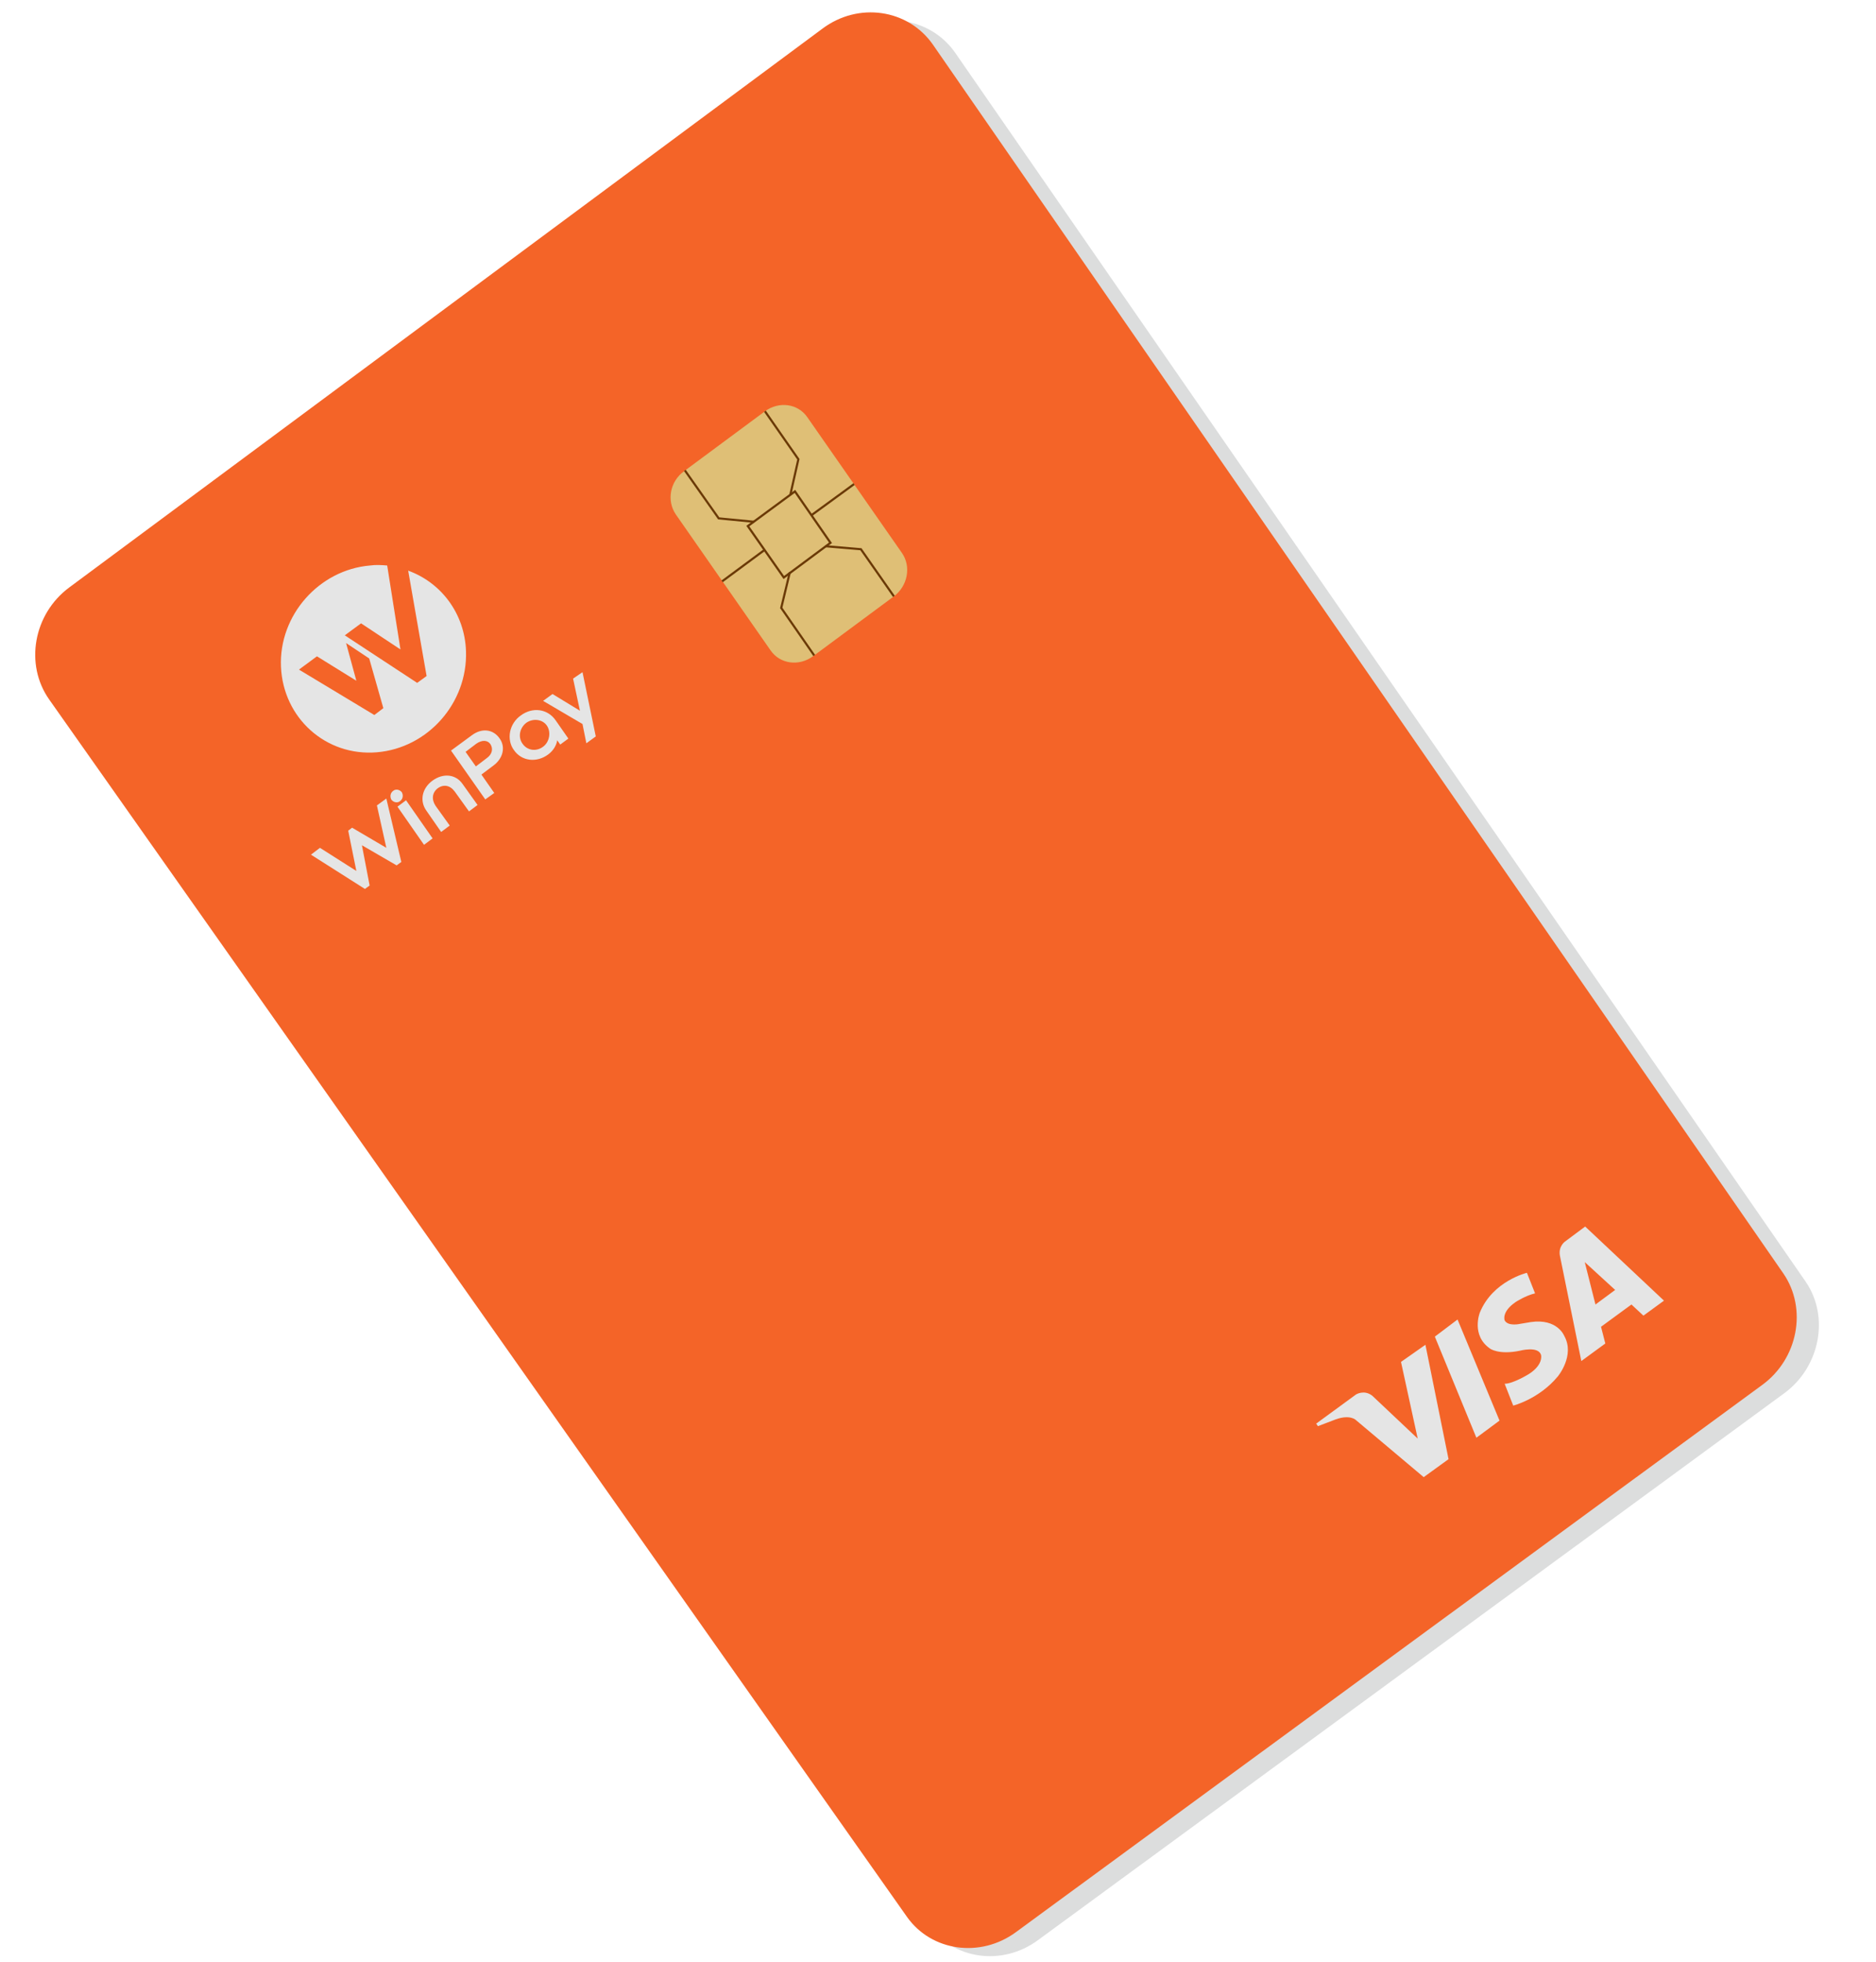 <?xml version="1.0" encoding="utf-8"?>
<!-- Generator: Adobe Illustrator 28.0.0, SVG Export Plug-In . SVG Version: 6.00 Build 0)  -->
<svg version="1.1" id="图层_1" xmlns="http://www.w3.org/2000/svg" xmlns:xlink="http://www.w3.org/1999/xlink" x="0px" y="0px"
	 viewBox="0 0 438 458" style="enable-background:new 0 0 438 458;" xml:space="preserve">
<style type="text/css">
	.st0{fill:#DCDDDD;}
	.st1{fill:#F46428;}
	.st2{fill:#E5E5E5;}
	.st3{fill:#DFBF76;}
	.st4{fill:none;stroke:#6A3906;stroke-width:0.501;stroke-miterlimit:10;}
	.st5{fill:none;stroke:#6A3906;stroke-width:0.502;stroke-miterlimit:10;}
	.st6{fill:none;stroke:#6A3906;stroke-width:0.508;stroke-miterlimit:10;}
</style>
<g>
	<path class="st0" d="M416.6,325.2L242.3,452.9c-8.3,6.1-19.7,4.5-25.4-3.5L16.7,165.2c-5.8-8.2-3.7-20,4.7-26.2L197.2,8.6
		c8.4-6.3,20-4.6,25.8,3.7l198.6,286.9C427.2,307.4,424.9,319.1,416.6,325.2z"/>
	<path class="st1" d="M411.4,323.3L237.2,451c-8.3,6.1-19.7,4.5-25.4-3.5L11.5,163.3c-5.8-8.2-3.7-20,4.7-26.2L192,6.7
		c8.4-6.3,20-4.6,25.8,3.7l198.6,286.9C422,305.5,419.8,317.2,411.4,323.3z"/>
	<path class="st2" d="M327.1,317.9l3.9,17.9l-10.6-10c-1.9-1.5-3.8-0.3-3.8-0.3l-9.3,6.8l0.4,0.6l4.2-1.6c3.4-1.2,4.7,0.2,4.7,0.2
		l15.8,13.3l5.8-4.2l-5.4-26.7L327.1,317.9z M335,312l9.7,23.6l5.4-4l-9.8-23.6L335,312z M357.4,308.6L355,309c0,0-2.9,0.7-3.7-0.8
		c0,0-0.8-2,2.6-4.3c0,0,2.3-1.5,4.5-2l-1.9-4.8c0,0-8,1.9-11,9.3c0,0-2.1,5.3,2.4,8.4c0,0,2,1.5,6.9,0.5c0,0,4.4-1.2,5,1
		c0,0,0.6,2.2-2.8,4.4c0,0-3.7,2.3-5.7,2.3l2,5.1c0,0,6-1.5,10.4-6.8c0,0,4.1-4.9,1.5-9.5C365.2,311.8,363.6,307.7,357.4,308.6z
		 M370.1,286.3l-4.7,3.5c0,0-1.6,1.1-1.2,3.3l5,24.6l5.6-4.1l-1-3.9l7.1-5.2l2.8,2.6l4.8-3.5L370.1,286.3z M372.5,304.5l-2.5-9.9
		l7.1,6.5L372.5,304.5z"/>
	<g>
		<path class="st2" d="M95.3,133.2l4.3,24.6l-2.2,1.6l-16.9-11.1l3.8-2.8l9.2,6.1L90.4,132c-1.3-0.1-2.6-0.2-4,0
			c-11.9,1-21.3,11.6-20.8,23.6c0.5,12,10.5,21,22.4,20c11.9-1,21.2-11.5,20.8-23.6C108.5,143.2,103,136,95.3,133.2z M89.5,165.3
			l-2.1,1.6l-17.6-10.6l4.2-3.1l9.2,5.7l-2.4-8.8l5.4,3.6L89.5,165.3z M94.8,133c0.2,0.1,0.4,0.1,0.6,0.2l0,0
			C95.2,133.1,95,133.1,94.8,133z M91.7,132.2c0.4,0.1,0.8,0.2,1.2,0.2C92.5,132.4,92.1,132.3,91.7,132.2z"/>
		<path class="st2" d="M99,197.2l2-1.5l-6.2-8.9l-2,1.5L99,197.2z M101,182.2c-2.5,1.8-3.1,4.8-1.4,7.1l3.4,4.9l2-1.5l-3.3-4.6
			c-1-1.5-0.8-3.1,0.5-4.1c1.4-1,2.9-0.7,4,0.8l3.3,4.6l2-1.5L108,183C106.4,180.7,103.5,180.4,101,182.2z M110.2,171.6l-4.9,3.6
			l8,11.4l2.1-1.5l-3-4.3l2.8-2.1c2.3-1.7,2.9-4.4,1.4-6.4C115.1,170.2,112.5,169.9,110.2,171.6z M113.6,177l-2.5,1.9l-2.4-3.4
			l2.5-1.9c1.3-0.9,2.6-0.9,3.3,0.1C115.2,174.8,114.9,176.1,113.6,177z M121.6,167c-1.3,0.9-2.2,2.3-2.5,3.8
			c-0.3,1.5,0,3.1,0.9,4.3c1.8,2.6,5.3,3,8,1c1.2-0.9,1.9-2.1,2.1-3.3l0.7,1l1.9-1.4l-3-4.3C127.8,165.4,124.3,165,121.6,167z
			 M126.8,174.3c-1.6,1.2-3.7,0.9-4.8-0.7c-1.1-1.5-0.7-3.7,0.9-4.9c1.6-1.1,3.8-0.8,4.8,0.7C128.7,170.9,128.3,173.2,126.8,174.3z
			 M133.8,158.4l1.6,7.5l-6.4-3.9l-2.2,1.6l9.2,5.4l0.9,4.5l2.2-1.6l-3.1-15L133.8,158.4z M90.2,197.9l-8-4.7l-0.9,0.7l1.9,9.4
			l-8.5-5.4l-2.1,1.6l12.6,8l1.1-0.8l-1.8-9.4l8.1,4.7l1.1-0.8l-3.5-14.8L88,188L90.2,197.9z M91.8,184.6c-0.7,0.5-0.8,1.4-0.4,2.1
			c0.5,0.6,1.4,0.8,2,0.3c0.7-0.5,0.8-1.4,0.4-2.1C93.3,184.3,92.4,184.1,91.8,184.6z"/>
	</g>
	<path class="st3" d="M208.7,139.2l-18.9,14c-3.3,2.4-7.7,1.8-9.9-1.4l-22.1-31.7c-2.2-3.2-1.4-7.7,1.9-10.1l18.9-14
		c3.3-2.4,7.7-1.8,9.9,1.4l22.1,31.7C212.8,132.3,211.9,136.8,208.7,139.2z"/>
	<g>
		<polyline class="st4" points="190.1,153 182.4,141.9 184.4,133.6 		"/>
		<polyline class="st4" points="208.7,139.2 201,128.2 192.7,127.5 		"/>
		<polyline class="st5" points="159.9,109.8 167.8,121 176.1,121.8 		"/>
		<polyline class="st5" points="178.6,96 186.4,107.2 184.5,115.6 		"/>
		<polygon class="st6" points="193.9,126.7 183,134.8 174.6,122.8 185.6,114.7 		"/>
		<line class="st6" x1="168.6" y1="135.7" x2="178.6" y2="128.3"/>
		<line class="st6" x1="189.4" y1="120.3" x2="199.4" y2="113"/>
	</g>
</g>
</svg>
